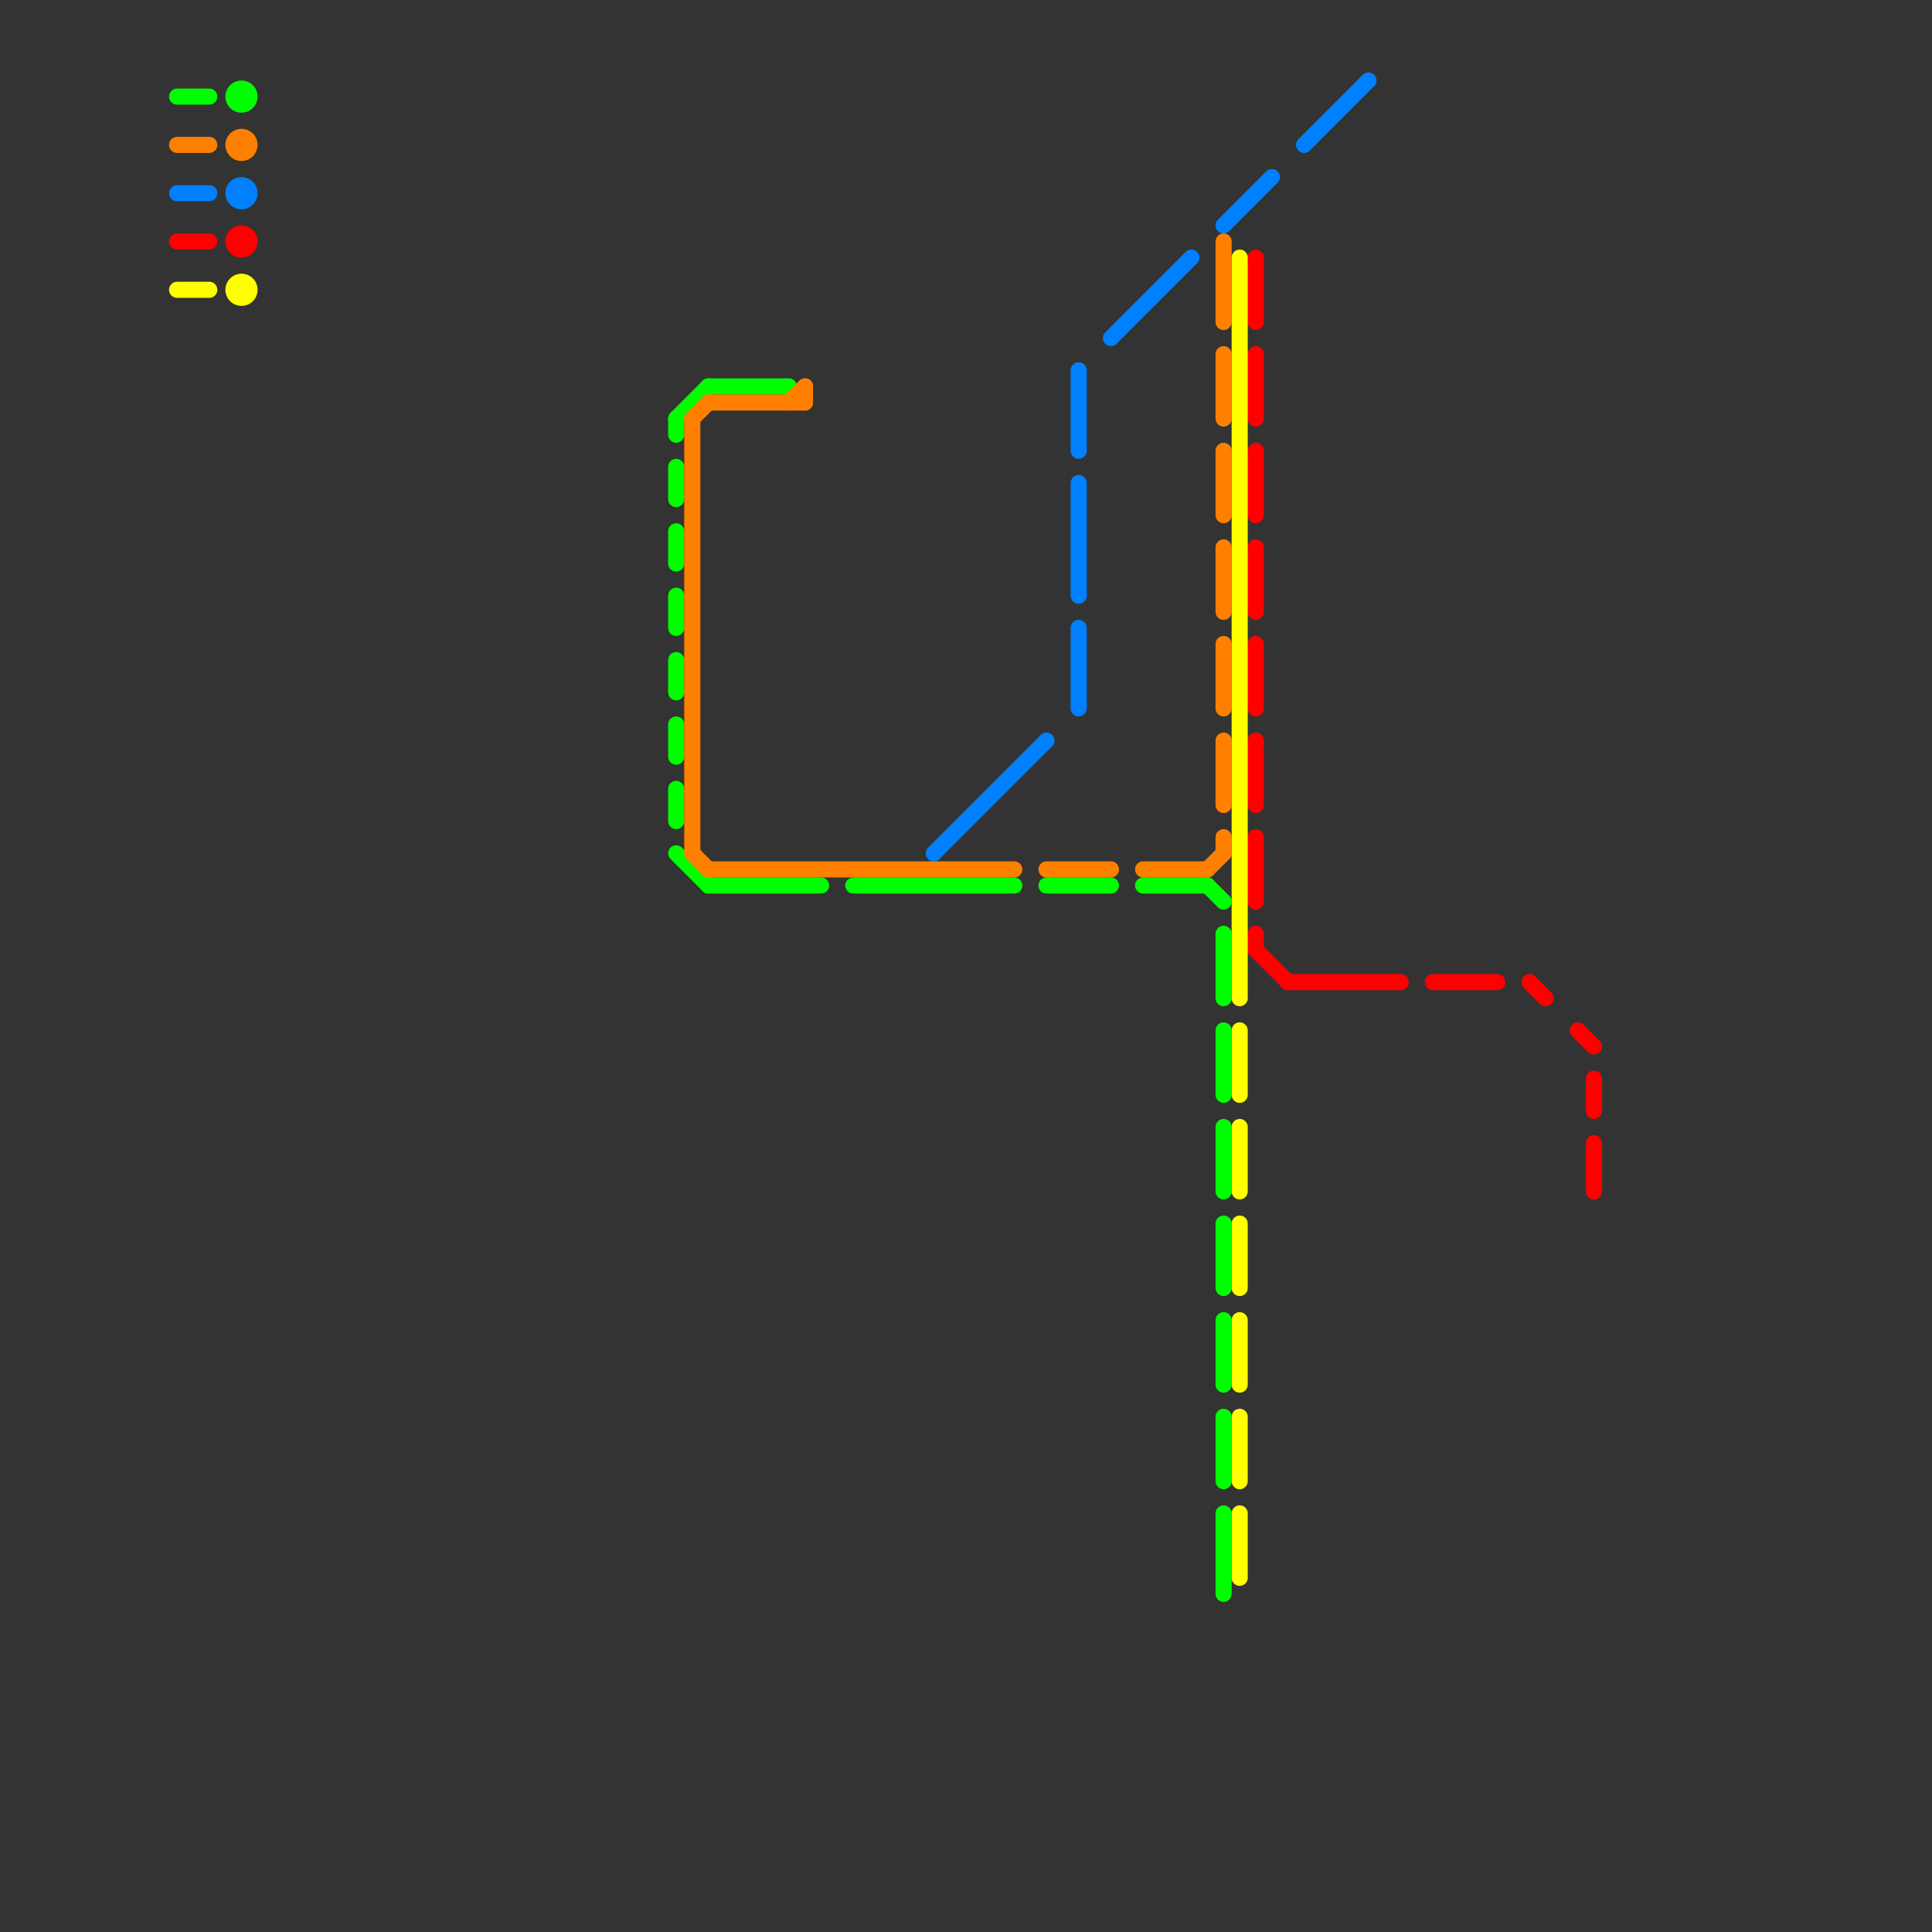 
<svg version="1.1" xmlns="http://www.w3.org/2000/svg" viewBox="0 0 120 120">
<rect x="0" y="0" width="120" height="120" fill="#333333" stroke="none"/>
<style>text { font: 1px Helvetica; font-weight: 600; white-space: pre; dominant-baseline: central; } line { stroke-width: 1; fill: none; stroke-linecap: round; stroke-linejoin: round; } .c0 { stroke: #0080ff } .c1 { stroke: #ff0000 } .c2 { stroke: #ffff00 } .c3 { stroke: #00ff00 } .c4 { stroke: #ff8000 }</style><defs><g id="wm-xf"><circle r="1.2" fill="#000"/><circle r="0.9" fill="#fff"/><circle r="0.6" fill="#000"/><circle r="0.3" fill="#fff"/></g><g id="wm"><circle r="0.6" fill="#000"/><circle r="0.3" fill="#fff"/></g></defs><line class="c0" x1="58" y1="53" x2="65" y2="46"/><line class="c0" x1="81" y1="9" x2="85" y2="5"/><line class="c0" x1="67" y1="23" x2="67" y2="28"/><line class="c0" x1="11" y1="12" x2="13" y2="12"/><line class="c0" x1="67" y1="39" x2="67" y2="44"/><line class="c0" x1="67" y1="30" x2="67" y2="37"/><line class="c0" x1="76" y1="14" x2="79" y2="11"/><line class="c0" x1="69" y1="21" x2="74" y2="16"/><circle cx="15" cy="12" r="1" fill="#0080ff" /><line class="c1" x1="80" y1="61" x2="87" y2="61"/><line class="c1" x1="78" y1="59" x2="80" y2="61"/><line class="c1" x1="78" y1="22" x2="78" y2="26"/><line class="c1" x1="78" y1="40" x2="78" y2="44"/><line class="c1" x1="78" y1="46" x2="78" y2="50"/><line class="c1" x1="78" y1="16" x2="78" y2="20"/><line class="c1" x1="78" y1="28" x2="78" y2="32"/><line class="c1" x1="95" y1="61" x2="96" y2="62"/><line class="c1" x1="78" y1="52" x2="78" y2="56"/><line class="c1" x1="78" y1="58" x2="78" y2="59"/><line class="c1" x1="99" y1="71" x2="99" y2="74"/><line class="c1" x1="11" y1="15" x2="13" y2="15"/><line class="c1" x1="98" y1="64" x2="99" y2="65"/><line class="c1" x1="99" y1="67" x2="99" y2="69"/><line class="c1" x1="89" y1="61" x2="93" y2="61"/><line class="c1" x1="78" y1="34" x2="78" y2="38"/><circle cx="15" cy="15" r="1" fill="#ff0000" /><line class="c2" x1="77" y1="76" x2="77" y2="80"/><line class="c2" x1="77" y1="64" x2="77" y2="68"/><line class="c2" x1="11" y1="18" x2="13" y2="18"/><line class="c2" x1="77" y1="82" x2="77" y2="86"/><line class="c2" x1="77" y1="94" x2="77" y2="98"/><line class="c2" x1="77" y1="70" x2="77" y2="74"/><line class="c2" x1="77" y1="88" x2="77" y2="92"/><line class="c2" x1="77" y1="16" x2="77" y2="62"/><circle cx="15" cy="18" r="1" fill="#ffff00" /><line class="c3" x1="71" y1="55" x2="75" y2="55"/><line class="c3" x1="44" y1="55" x2="51" y2="55"/><line class="c3" x1="76" y1="94" x2="76" y2="99"/><line class="c3" x1="76" y1="70" x2="76" y2="74"/><line class="c3" x1="42" y1="29" x2="42" y2="31"/><line class="c3" x1="76" y1="82" x2="76" y2="86"/><line class="c3" x1="42" y1="49" x2="42" y2="51"/><line class="c3" x1="42" y1="41" x2="42" y2="43"/><line class="c3" x1="53" y1="55" x2="63" y2="55"/><line class="c3" x1="11" y1="6" x2="13" y2="6"/><line class="c3" x1="76" y1="58" x2="76" y2="62"/><line class="c3" x1="42" y1="53" x2="44" y2="55"/><line class="c3" x1="42" y1="33" x2="42" y2="35"/><line class="c3" x1="65" y1="55" x2="69" y2="55"/><line class="c3" x1="42" y1="26" x2="42" y2="27"/><line class="c3" x1="42" y1="26" x2="44" y2="24"/><line class="c3" x1="76" y1="64" x2="76" y2="68"/><line class="c3" x1="76" y1="76" x2="76" y2="80"/><line class="c3" x1="42" y1="37" x2="42" y2="39"/><line class="c3" x1="42" y1="45" x2="42" y2="47"/><line class="c3" x1="76" y1="88" x2="76" y2="92"/><line class="c3" x1="75" y1="55" x2="76" y2="56"/><line class="c3" x1="44" y1="24" x2="49" y2="24"/><circle cx="15" cy="6" r="1" fill="#00ff00" /><line class="c4" x1="43" y1="53" x2="44" y2="54"/><line class="c4" x1="44" y1="54" x2="63" y2="54"/><line class="c4" x1="43" y1="26" x2="43" y2="53"/><line class="c4" x1="76" y1="15" x2="76" y2="20"/><line class="c4" x1="65" y1="54" x2="69" y2="54"/><line class="c4" x1="75" y1="54" x2="76" y2="53"/><line class="c4" x1="44" y1="25" x2="50" y2="25"/><line class="c4" x1="49" y1="25" x2="50" y2="24"/><line class="c4" x1="11" y1="9" x2="13" y2="9"/><line class="c4" x1="76" y1="52" x2="76" y2="53"/><line class="c4" x1="76" y1="22" x2="76" y2="26"/><line class="c4" x1="43" y1="26" x2="44" y2="25"/><line class="c4" x1="76" y1="40" x2="76" y2="44"/><line class="c4" x1="76" y1="46" x2="76" y2="50"/><line class="c4" x1="76" y1="28" x2="76" y2="32"/><line class="c4" x1="76" y1="34" x2="76" y2="38"/><line class="c4" x1="50" y1="24" x2="50" y2="25"/><line class="c4" x1="71" y1="54" x2="75" y2="54"/><circle cx="15" cy="9" r="1" fill="#ff8000" />
</svg>
